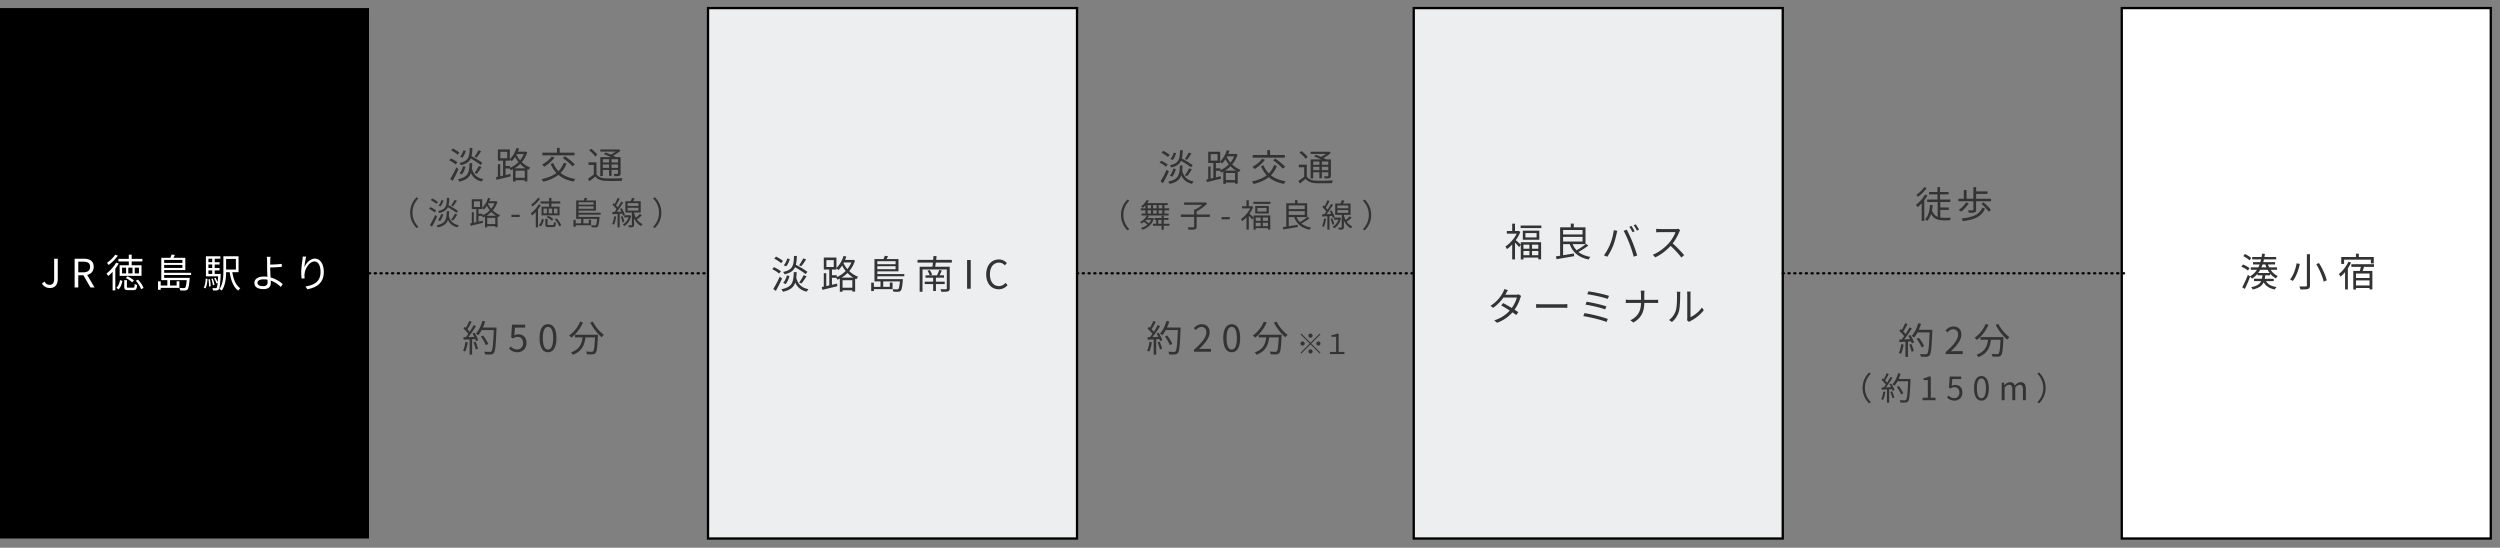 <svg xmlns="http://www.w3.org/2000/svg" width="1084" height="237.5" viewBox="0 0 1084 237.5"><rect x="0" y="0" width="1084" height="237.5" fill="#808080" stroke="none"/><path d="M0 3.499h160V233.5H0V3.499z"/><path fill="#fff" d="M133.27 125.418l-.8-1.225c3.658-.562 6.516-2.025 6.516-6.26 0-2.654-.885-4.56-2.671-4.56-2.093 0-4.032 3.045-4.236 5.257-.085.646-.085 1.225.034 2.058l-1.327.102a20.615 20.615 0 0 1-.17-2.67c0-1.599.306-4.083.51-5.444.068-.527.119-1.038.136-1.446l1.497.051c-.357 1.242-.68 3.504-.782 4.678.663-1.735 2.433-3.827 4.559-3.827 2.246 0 3.862 2.245 3.862 5.783 0 4.679-2.943 6.737-7.128 7.503zm-15.934-5.121c2.161.596 4.015 1.769 5.24 2.875l-.817 1.259a11.768 11.768 0 0 0-4.372-2.773c.017.442.034.817.034 1.123 0 1.378-.85 2.569-3.096 2.569-2.314 0-4.032-.749-4.032-2.671 0-1.514 1.327-2.773 4.236-2.773.476 0 .953.034 1.429.102-.068-1.361-.136-2.909-.136-3.913 0-.969 0-2.364-.017-3.079-.017-.612-.068-1.344-.136-1.667h1.633c-.068.357-.119 1.157-.136 1.667-.017.459 0 1.055 0 1.718 1.344-.034 3.47-.119 4.984-.323l.051 1.293c-1.497.136-3.657.238-5.035.272v.119c0 1.106.085 2.739.17 4.202zm-1.327.987a7.658 7.658 0 0 0-1.65-.17c-1.735 0-2.722.595-2.722 1.514 0 .935.936 1.446 2.552 1.446 1.242 0 1.837-.579 1.837-1.735 0-.273-.017-.63-.017-1.055zm-12.671 4.729c-2.144-1.531-3.199-4.372-3.743-7.978h-1.548c-.034 2.534-.34 5.801-1.905 7.944-.205-.221-.732-.527-1.004-.646 1.582-2.195 1.718-5.359 1.718-7.809v-6.413h6.584v6.924h-2.705c.493 3.113 1.531 5.716 3.453 6.94-.272.256-.663.715-.85 1.038zm-1.055-9.152v-4.576h-4.236v4.576h4.236zm-9.969 6.821c-.068-.731-.357-1.871-.664-2.738l.613-.137c.357.851.646 1.974.714 2.705l-.663.17zm3.385-4.899s0 .34-.017.51c-.221 4.185-.408 5.682-.833 6.193-.255.306-.528.408-.936.442-.34.034-.936.034-1.548 0-.034-.306-.136-.749-.289-1.021.595.034 1.14.051 1.361.051.221 0 .357-.034.493-.17.17-.221.323-.833.442-2.143l-.544.238c-.17-.613-.578-1.531-.987-2.212l.596-.221c.374.596.748 1.395.952 1.974.068-.681.119-1.531.187-2.603h-5.29v-8.71h6.26v1.072h-2.45v1.497h2.11v1.003h-2.11v1.531h2.11v1.021h-2.11v1.548h2.603zm-3.674-6.6h-1.65v1.497h1.65v-1.497zm0 2.5h-1.65v1.531h1.65v-1.531zm0 2.552h-1.65v1.548h1.65v-1.548zm-2.994 7.825l-.715-.408c.613-.867.817-2.382.868-3.879l.782.154c-.085 1.548-.272 3.181-.935 4.133zm-17.85-4.593h11.092s-.017.34-.051.511c-.238 2.909-.494 4.065-.919 4.542-.289.289-.578.391-1.055.425-.408.034-1.259.017-2.143-.034a2.78 2.78 0 0 0-.323-1.089c.833.085 1.616.085 1.905.085.289 0 .442-.017.595-.153.29-.272.477-1.157.681-3.3h-7.23v2.365h2.858v-1.872h1.191v2.875h-8.098v.834H68.51v-3.658h1.174v1.821h2.875v-2.365h-2.62v-9.68h3.93c.221-.476.408-1.02.527-1.412l1.446.187a16.29 16.29 0 0 1-.663 1.225h5.171v5.325h-9.169v1.174h11.687v.969H71.181v1.225zm7.911-7.757h-7.911v1.293h7.911v-1.293zm0 3.453v-1.293h-7.911v1.293h7.911zm-20.228 5.546l.986-.442c1.038 1.072 2.042 2.552 2.382 3.606l-1.072.511c-.323-1.055-1.275-2.569-2.296-3.675zm-1.769-6.685h4.27v4.576h-9.493v-4.576h3.981v-1.651h-4.508v-1.122h4.508v-1.838h1.242v1.838h4.644v1.122h-4.644v1.651zm1.327 3.521h1.837v-2.484h-1.837v2.484zm-3.743-2.484h-1.752v2.484h1.752v-2.484zm.953 0v2.484h1.82v-2.484h-1.82zm-9.255-2.092c1.327-.885 2.824-2.348 3.573-3.539l1.156.426c-1.003 1.446-2.585 3.011-4.014 4.031-.17-.255-.494-.697-.715-.918zm5.104.289a19.687 19.687 0 0 1-1.48 2.229v9.441h-1.174v-8.064c-.63.681-1.276 1.31-1.922 1.821-.119-.255-.511-.851-.715-1.123 1.548-1.14 3.164-2.909 4.168-4.695l1.123.391zm-12.267 10.394l-3.028-5.291H33.94v5.291h-1.582v-12.469h3.913c2.535 0 4.355.901 4.355 3.504 0 1.939-1.123 3.096-2.824 3.504L41 124.652h-1.786zm-.153-8.965c0-1.65-1.072-2.229-3.028-2.229H33.94v4.628h2.093c1.956 0 3.028-.783 3.028-2.399zm-17.43 9.186c-1.582 0-2.705-.68-3.436-1.973l1.123-.8c.561.987 1.258 1.395 2.16 1.395 1.344 0 2.007-.765 2.007-2.653v-8.659h1.566v8.812c0 2.143-.987 3.878-3.42 3.878zm31.449-3.096c-.255 1.344-.732 2.807-1.701 3.692l-.919-.681c.851-.748 1.344-2.092 1.582-3.317l1.038.306zm1.48-1.225l.748-.731c.987.442 2.178 1.191 2.773 1.786l-.782.834c-.562-.596-1.752-1.395-2.739-1.889zm.476 3.726c0 .391.102.459.698.459h2.024c.493 0 .595-.187.629-1.616.273.17.732.34 1.072.425-.136 1.804-.476 2.246-1.565 2.246h-2.279c-1.395 0-1.736-.306-1.736-1.497v-2.841h1.157v2.824zm36.002-3.232c.187.986.306 2.245.289 3.079l-.714.119c.051-.851-.068-2.11-.238-3.113l.663-.085z"/><path stroke="#000" fill="#eceeef" d="M307 3.499h160V233.5H307V3.499zm306 0h160V233.5H613V3.499z"/><path stroke="#000" fill="#fff" d="M920 3.499h160V233.5H920V3.499z"/><path stroke="#0a0205" stroke-dasharray="0.5, 2" stroke-linecap="round" fill="none" d="M772.997 118.498h148.001m-761.002 0h147.001m159.999 0h146.001"/><path fill="#333" d="M737.945 133.338l.817 1.157c-1.463 1.99-3.828 3.725-5.801 4.712a3.41 3.41 0 0 0-.579.391l-.901-.748c.068-.273.119-.613.119-.953v-10.19c0-.646-.085-1.123-.102-1.259h1.565c-.017.136-.068.613-.068 1.259v9.816c1.565-.715 3.657-2.263 4.95-4.185zm-8.9-21.672c-1.14-1.497-2.943-3.504-4.679-5.052-1.82 1.956-4.116 3.827-6.634 4.967l-1.089-1.14c2.739-1.071 5.257-3.096 7.009-5.052 1.157-1.31 2.399-3.334 2.824-4.729h-6.635c-.595 0-1.531.068-1.718.085v-1.548c.238.034 1.208.119 1.718.119h6.567c.561 0 1.003-.068 1.276-.153l.867.663c-.102.136-.323.51-.425.749-.578 1.463-1.65 3.453-2.858 4.984 1.786 1.531 3.862 3.743 4.967 5.07l-1.19 1.037zm-16.084 18.355h4.526c.561 0 1.207-.034 1.48-.068v1.446c-.273-.034-.97-.051-1.497-.051h-4.509c0 3.742-1.275 6.498-4.712 8.505l-1.327-.986c3.199-1.514 4.593-4.015 4.61-7.519h-4.984c-.646 0-1.259.017-1.599.051v-1.463c.34.034.953.085 1.565.085h5.018v-2.297c0-.51-.068-1.344-.153-1.684h1.685c-.051.34-.103 1.191-.103 1.701v2.28zm-4.605-32.372l.901-.375c.459.613 1.106 1.684 1.429 2.314l-.918.408c-.375-.748-.919-1.701-1.412-2.347zm-.494 3.045c-.34-.698-.918-1.719-1.378-2.365l.902-.374a19.636 19.636 0 0 1 1.395 2.33l-.919.409zm2.025 10.105l-1.514.493c-.426-1.735-1.208-4.032-1.923-5.852-.68-1.752-1.718-4.117-2.466-5.376l1.377-.459c.681 1.225 1.77 3.572 2.484 5.376a66.705 66.705 0 0 1 2.042 5.818zm-10.48-4.151c-.629 1.565-1.548 3.317-2.5 4.678l-1.446-.612c1.071-1.412 2.024-3.199 2.619-4.628.732-1.752 1.446-4.338 1.668-6.294l1.514.306c-.102.375-.238.868-.307 1.242-.238 1.055-.833 3.573-1.548 5.308zm-9.806 4.746c-.272.272-.629.8-.782 1.123-4.253-.868-6.839-3.028-8.2-6.669h-2.858v4.832c1.463-.239 3.113-.511 4.695-.783l.085 1.174c-2.722.476-5.597.969-7.604 1.31l-.306-1.225c.527-.068 1.157-.17 1.837-.272v-12.3h4.627v-1.633h1.293v1.633h5.087v7.264h-5.597a8.322 8.322 0 0 0 1.735 2.654c1.378-.748 3.045-1.888 4.083-2.773l1.003.766a34.129 34.129 0 0 1-4.287 2.756c1.327 1.054 3.063 1.769 5.189 2.143zm-3.402-11.67h-8.438v1.939h8.438v-1.939zm0 5.018v-2.024h-8.438v2.024h8.438zm-6.603 27.099v1.667c-.34-.017-1.055-.085-1.82-.085h-9.34c-.935 0-1.837.034-2.364.085v-1.667c.51.034 1.412.085 2.364.085h9.323c.85 0 1.463-.051 1.837-.085zm-20.255-34.039h8.983v1.088h-8.983v-1.088zm8.098 2.228v3.913h-7.145v-3.913h7.145zm-6.022 2.909h4.848v-1.888h-4.848v1.888zm-2.008 3.13v-1.037h8.813v7.417h-1.208v-.749h-6.448v.8h-1.157v-6.346l-.714.987c-.357-.459-1.157-1.327-1.786-1.956v7.281h-1.225v-6.448c-.749.8-1.514 1.48-2.28 2.008-.119-.324-.459-.902-.646-1.14 1.854-1.208 3.794-3.334 4.882-5.58h-4.27v-1.157h2.314v-3.164h1.225v3.164h1.361l.238-.051.697.46c-.476 1.258-1.173 2.483-1.973 3.589.595.459 1.786 1.548 2.177 1.922zm4.883 4.594h2.722v-1.821h-2.722v1.821zm0-2.807h2.722v-1.753h-2.722v1.753zm-3.726 2.807h2.586v-1.821h-2.586v1.821zm0-2.807h2.586v-1.753h-2.586v1.753zm-7.505 19.307a8.228 8.228 0 0 1-.357.629h4.644c.459 0 .834-.051 1.123-.17l1.106.68c-.137.239-.29.647-.392.919-.425 1.497-1.293 3.385-2.483 5.053a34.62 34.62 0 0 1 1.65 1.105l-.936 1.225c-.408-.323-.97-.731-1.616-1.174-1.531 1.753-3.675 3.42-6.669 4.525l-1.224-1.054a14.91 14.91 0 0 0 6.719-4.236 70.52 70.52 0 0 0-3.725-2.246l.867-1.003c.987.51 2.416 1.326 3.743 2.126 1.037-1.446 1.871-3.198 2.194-4.542h-5.784c-1.088 1.514-2.603 3.181-4.508 4.474l-1.14-.885c2.926-1.803 4.696-4.355 5.461-5.903.17-.306.425-.918.545-1.361l1.531.494a24.13 24.13 0 0 0-.749 1.344zm44.096 11.159l-.578 1.31c-2.263-.986-7.315-2.126-10.071-2.569l.527-1.292c2.858.442 7.792 1.616 10.122 2.551zm-9.696-6.226l.51-1.276c2.331.391 6.447 1.259 8.574 2.042l-.544 1.309c-1.974-.782-6.125-1.718-8.54-2.075zm10.207-3.794l-.545 1.31c-2.075-.748-6.532-1.718-8.88-2.024l.494-1.259c2.211.289 6.787 1.225 8.931 1.973zm29.492-.561c0-.51-.051-.885-.119-1.242h1.565c-.017.204-.085.715-.085 1.225 0 1.888-.068 5.529-.528 7.23a9.384 9.384 0 0 1-3.028 4.661l-1.276-.85c1.429-1.021 2.45-2.535 2.96-4.185.494-1.565.511-4.951.511-6.839zm-293.993-13.864c-2.365 0-3.93 1.939-3.93 5.053 0 3.147 1.497 5.12 3.879 5.12 1.19 0 2.092-.527 2.892-1.395l.867.987c-.986 1.14-2.211 1.786-3.827 1.786-3.097 0-5.427-2.399-5.427-6.447 0-4.032 2.364-6.482 5.529-6.482 1.514 0 2.704.749 3.419 1.548l-.851 1.021c-.646-.698-1.48-1.191-2.551-1.191zm-13.84-1.14h1.582v12.47h-1.582v-12.47zm-13.828 2.926h6.311v9.374c0 .748-.187 1.089-.731 1.276-.545.204-1.514.204-2.875.204-.085-.34-.289-.817-.459-1.14 1.071.051 2.109.051 2.398.034.306-.017.391-.102.391-.374v-8.2h-10.53v9.663h-1.242v-10.837h5.529a34.87 34.87 0 0 0 .221-1.803h-6.668v-1.191h6.787c.051-.612.102-1.208.119-1.718l1.361.153a63.856 63.856 0 0 1-.187 1.565h6.788v1.191h-6.941c-.085.63-.187 1.259-.272 1.803zm-25.083 5.359h11.092s-.018.34-.052.51c-.238 2.909-.493 4.066-.918 4.542-.289.29-.579.392-1.055.426-.408.034-1.259.017-2.143-.034a2.765 2.765 0 0 0-.324-1.089c.834.085 1.617.085 1.906.085.289 0 .442-.017.595-.153.289-.272.476-1.157.681-3.3h-7.23v2.364h2.858v-1.871h1.19v2.875h-8.097v.834h-1.174v-3.658h1.174v1.82h2.875v-2.364h-2.62v-9.68h3.93c.221-.476.408-1.021.527-1.412l1.446.187c-.204.425-.442.851-.663 1.225h5.171v5.325h-9.169v1.174h11.687v.969h-11.687v1.225zm7.91-7.757h-7.91v1.293h7.91v-1.293zm0 3.453v-1.293h-7.91v1.293h7.91zm-16.992 4.355c-.17-.085-.357-.153-.545-.238v5.597h-1.207v-.562h-4.253v.613h-1.174v-5.665c-.34.17-.681.323-1.021.476-.119-.255-.374-.595-.612-.85h-1.787v3.045c.732-.17 1.481-.341 2.229-.528l.119 1.14c-2.313.562-4.729 1.14-6.515 1.582l-.239-1.225.868-.187v-5.801h1.072v5.58l1.31-.306v-6.873h-2.382v-5.188h5.495v4.508c1.344-1.276 2.45-3.181 3.079-5.223l1.208.289c-.17.494-.357.987-.545 1.446h3.284l.221-.051.782.358a12.943 12.943 0 0 1-2.483 4.525c1.054 1.02 2.347 1.922 3.878 2.5-.255.239-.612.732-.782 1.038zm-6.005 3.675h4.253v-3.267h-4.253v3.267zm-3.811-11.96h-3.198v2.977h3.198v-2.977zm2.058 4.321a6.978 6.978 0 0 0-.884-.748v.51h-1.957v2.45h2.11v.816a11.931 11.931 0 0 0 3.845-2.653 15.456 15.456 0 0 1-1.565-2.331 12.225 12.225 0 0 1-1.549 1.956zm5.58-3.3h-3.249l-.17.323a13.75 13.75 0 0 0 1.684 2.552c.715-.868 1.31-1.82 1.735-2.875zm-1.684 4.559a13.501 13.501 0 0 1-2.552 2.008h5.07c-.953-.562-1.786-1.276-2.518-2.008zm-22.651 4.168c-.681 2.024-2.144 3.232-5.342 3.981-.119-.323-.459-.834-.698-1.089 4.764-.987 5.24-2.926 5.41-7.434h1.242a31.062 31.062 0 0 1-.17 2.416c.629 2.636 2.262 4.474 5.324 4.95-.289.272-.612.749-.782 1.106-2.535-.545-4.066-1.906-4.984-3.93zm2.687.391l-1.02-.408c.663-.834 1.497-2.228 1.939-3.198l1.293.442c-.664 1.106-1.531 2.365-2.212 3.164zm-5.188-3.266c-.306 1.242-.902 2.637-1.667 3.522l-1.072-.545c.697-.731 1.293-2.024 1.599-3.215l1.14.238zm2.415-3.794c-.697 1.532-2.007 2.467-4.508 3.08-.119-.29-.459-.783-.68-1.021 4.168-.919 4.593-2.671 4.729-6.941h1.242c-.051 1.531-.153 2.79-.425 3.811 1.769.918 3.878 2.194 5.001 3.079l-.782.987c-.987-.851-2.875-2.042-4.577-2.995zm1.736-.867c.612-.783 1.378-2.059 1.803-2.96l1.259.442c-.647 1.021-1.446 2.178-2.076 2.943l-.986-.425zm-6.652.034c.664-.681 1.242-1.888 1.548-2.943l1.089.221c-.289 1.106-.868 2.382-1.565 3.164l-1.072-.442zm-4.1-2.909l.766-.868c1.038.494 2.364 1.293 3.011 1.889l-.8.969c-.629-.595-1.939-1.446-2.977-1.99zm2.076 6.481c-.63-.595-1.94-1.412-2.96-1.922l.782-.851c1.021.46 2.348 1.242 2.994 1.787l-.816.986zm1.31 2.178a69.06 69.06 0 0 1-2.705 5.359l-1.123-.834c.817-1.276 1.973-3.453 2.824-5.359l1.004.834zm65.509-.374h-3.3v-1.038h1.786c-.153-.561-.544-1.412-.935-2.007l1.003-.256c.409.596.834 1.429.987 1.974l-.919.289h3.046a20.04 20.04 0 0 0 .969-2.331l1.14.255a47.072 47.072 0 0 1-.987 2.076h1.923v1.038h-3.505v1.718h3.794v1.055h-3.794v2.994h-1.208v-2.994h-3.657v-1.055h3.657v-1.718zm620.426-4.709a56.068 56.068 0 0 1-.578 1.786h4.202v7.996h-1.225v-.596h-5.869v.647h-1.191v-8.047h2.841c.17-.561.323-1.208.425-1.786h-4.083v-1.14h9.799v1.14h-4.321zm-3.47 8.081h5.869v-2.195h-5.869v2.195zm0-5.189v1.939h5.869v-1.939h-5.869zm6.43-6.005h-11.602v1.837h-1.242v-2.994h6.38v-1.446h1.259v1.446h6.481v2.773H1028v-1.616zm-8.574 1.259c-.391.85-.867 1.701-1.395 2.5v9.153h-1.208v-7.519a16.08 16.08 0 0 1-1.922 1.956 10.526 10.526 0 0 0-.799-1.106c1.65-1.276 3.215-3.283 4.167-5.358l1.157.374zm-15.1.663l1.191-.459c1.497 2.382 2.926 5.461 3.351 7.502l-1.327.561c-.408-2.007-1.769-5.171-3.215-7.604zm-6.822 10.99a6.037 6.037 0 0 0-.527-1.31c1.242.051 2.467.034 2.79.017.357 0 .493-.119.493-.459v-13.525h1.344v13.525c0 .935-.255 1.309-.85 1.531-.613.204-1.668.238-3.25.221zm-4.542-4.338c1.514-1.786 2.45-4.712 2.858-6.992l1.395.255c-.544 2.467-1.531 5.512-3.062 7.4a6.837 6.837 0 0 0-1.191-.663zm-6.123-.46c-.953-.493-1.786-1.19-2.501-2.058v.749h-2.126c-.051.527-.102 1.02-.204 1.48h3.878v1.037h-3.334c.8 1.395 2.331 2.212 4.576 2.535-.289.238-.612.749-.765 1.072-2.348-.443-3.913-1.463-4.832-3.13-.714 1.548-2.058 2.534-4.763 3.147a3.125 3.125 0 0 0-.663-1.004c2.483-.51 3.708-1.31 4.304-2.62h-3.08v-1.037h3.437c.102-.443.17-.936.221-1.48h-2.127v-.698a10.062 10.062 0 0 1-2.364 2.11 5.455 5.455 0 0 0-.834-.834 66.85 66.85 0 0 1-2.296 5.325l-1.14-.732c.714-1.293 1.735-3.487 2.45-5.393l.952.664a8.983 8.983 0 0 0 2.977-2.841h-2.654v-1.072h3.267c.204-.391.374-.816.544-1.259h-2.841v-1.003h3.181c.119-.392.221-.783.307-1.191h-3.845v-1.038h4.066c.085-.476.153-.97.221-1.48l1.225.136a31.4 31.4 0 0 1-.221 1.344h5.103v1.038h-5.308c-.085.408-.187.799-.289 1.191h5.121v1.003h-3.079c.136.443.323.851.527 1.259h3.402v1.072h-2.773c.8 1.191 1.855 2.143 3.097 2.705-.273.238-.63.68-.817 1.003zm-4.593-6.039h-1.208c-.153.443-.306.851-.493 1.259h2.16c-.17-.408-.323-.816-.459-1.259zm.986 2.331h-3.215a9.616 9.616 0 0 1-.901 1.378h5.001a9.617 9.617 0 0 1-.885-1.378zm-10.564-5.954l.732-.902c.952.443 2.143 1.157 2.722 1.752l-.749.987c-.561-.578-1.735-1.361-2.705-1.837zm2.025 6.277c-.596-.544-1.821-1.259-2.841-1.718l.714-.919c1.004.409 2.229 1.072 2.841 1.599l-.714 1.038zM283.98 98.865l-.84-.434c1.609-1.665 2.603-3.737 2.603-6.228 0-2.492-.994-4.563-2.603-6.229l.84-.434c1.679 1.708 2.785 3.933 2.785 6.663 0 2.729-1.106 4.954-2.785 6.662zm-5.994-.854c-1.497-.77-2.463-2.071-3.051-3.387v2.855c0 .518-.098.784-.462.938-.35.14-.896.154-1.777.154a3.156 3.156 0 0 0-.28-.896c.616.014 1.189.014 1.343 0 .182 0 .224-.042.224-.196v-5.318h-2.813v-4.913h2.295a11.36 11.36 0 0 0 .56-1.456l1.148.224c-.196.42-.434.854-.644 1.232h3.29v4.913h-2.884v.182c.168.685.434 1.413.798 2.085a16.637 16.637 0 0 0 1.736-1.666l.839.616a22.144 22.144 0 0 1-2.155 1.75c.588.84 1.386 1.582 2.463 2.043-.182.196-.49.574-.63.84zm-1.161-9.924h-4.703v1.204h4.703v-1.204zm0 3.22v-1.218h-4.703v1.218h4.703zm-7.265-1.036c.588.896 1.148 2.1 1.358 2.869l-.826.378a4.747 4.747 0 0 0-.294-.896l-1.106.07v5.893h-.923v-5.837l-2.198.14-.098-.937.966-.042c.28-.35.574-.742.868-1.162-.406-.63-1.106-1.428-1.736-2.03l.56-.658c.14.126.28.252.42.392.462-.797.952-1.861 1.246-2.631l.909.336c-.475.966-1.077 2.099-1.609 2.883.294.308.546.616.756.896a29.043 29.043 0 0 0 1.497-2.533l.868.406c-.798 1.273-1.847 2.855-2.799 4.045l2.015-.098a13.334 13.334 0 0 0-.63-1.176l.756-.308zm-6.911-11.837c-2.097-.08-3.537-.64-4.514-1.905a42.46 42.46 0 0 1-2.577 2.065l-.576-1.153c.768-.48 1.681-1.152 2.497-1.808v-4.114h-2.305v-1.121h3.458v5.139c.768 1.2 2.144 1.728 4.017 1.792 1.745.08 5.395.032 7.299-.096a5.894 5.894 0 0 0-.368 1.169c-1.777.08-5.17.112-6.931.032zm3.73-2.049a3.718 3.718 0 0 0-.336-.976c.752.032 1.44.016 1.632.016.208 0 .272-.065.272-.273v-1.456h-2.785v2.593h-1.072v-2.593h-2.689v2.657h-1.121v-8.228h4.562c-.944-.464-2.081-.976-3.041-1.328l.752-.672c.688.24 1.473.56 2.225.88a12.19 12.19 0 0 0 2.193-1.265h-6.675v-.944h7.812l.224-.064.736.56c-.848.801-2.049 1.601-3.233 2.193.464.224.88.448 1.232.64h2.017v7.043c0 .577-.128.865-.544 1.041-.416.16-1.089.176-2.161.176zm-2.289-7.347h-2.689v1.408h2.689v-1.408zm0 2.289h-2.689v1.456h2.689v-1.456zm3.857-2.289h-2.785v1.408h2.785v-1.408zm0 2.289h-2.785v1.456h2.785v-1.456zm-12.501-6.099l.833-.736c1.008.72 2.192 1.793 2.705 2.577l-.881.816c-.496-.784-1.648-1.904-2.657-2.657zm2.949 21.698v4.381h-7.544v.966h9.616v.797h-9.616v1.008h9.126s-.014.28-.042.42c-.196 2.394-.406 3.345-.756 3.737-.238.238-.476.322-.868.35-.336.028-1.035.014-1.763-.028a2.286 2.286 0 0 0-.266-.896c.686.07 1.329.07 1.567.07s.364-.014.49-.126c.238-.224.392-.951.56-2.715h-5.949v1.946h2.352v-1.54h.98v2.365h-6.663v.686h-.966v-3.009h.966v1.498h2.366V94.89h-2.156v-7.964h3.233c.182-.392.336-.84.434-1.162l1.19.154c-.168.35-.364.7-.546 1.008h4.255zm-7.544 3.611h6.508v-1.064h-6.508v1.064zm0-2.841v1.063h6.508v-1.063h-6.508zm-8.723-11.871c-1.761 1.392-3.97 2.321-6.563 2.977-.112-.288-.496-.848-.753-1.121 2.594-.544 4.77-1.392 6.435-2.689-1.04-1.104-1.873-2.417-2.497-3.969l1.137-.352a10.257 10.257 0 0 0 2.273 3.521c.976-.976 1.744-2.161 2.273-3.602l1.232.353c-.624 1.632-1.505 2.961-2.609 4.049 1.649 1.313 3.81 2.193 6.451 2.625-.272.257-.625.801-.785 1.121-2.705-.512-4.898-1.489-6.594-2.913zm1.888-7.315l.945-.721c1.504 1.009 3.377 2.481 4.29 3.538l-1.041.816c-.848-1.04-2.673-2.577-4.194-3.633zm-3.569-.192c-1.105 1.52-2.897 3.025-4.434 3.985-.224-.256-.672-.736-.976-.944 1.568-.833 3.233-2.161 4.209-3.506l1.201.465zm-5.282-2.113h6.338v-2.097h1.185v2.097h6.419v1.152h-13.942v-1.152zm2.925 19.601h1.022v1.512h3.821v.923h-3.821v1.358h3.513v3.765h-7.81v-3.765h3.275v-1.358h-3.709v-.923h3.709v-1.512zm2.114 6.69h1.511v-2.043h-1.511v2.043zm-3.08-2.043h-1.441v2.043h1.441v-2.043zm.784 0v2.043h1.498v-2.043h-1.498zm-7.614-1.722c1.092-.728 2.323-1.931 2.939-2.911l.952.35c-.826 1.19-2.127 2.477-3.303 3.317-.14-.21-.406-.574-.588-.756zm4.199.238c-.35.616-.756 1.232-1.218 1.834v7.768h-.965v-6.634a14.307 14.307 0 0 1-1.582 1.497c-.098-.21-.42-.7-.588-.924 1.274-.937 2.603-2.393 3.429-3.863l.924.322zm-5.311-15.337c-.16-.08-.336-.144-.513-.224v5.266h-1.136v-.528h-4.002v.576h-1.104v-5.33c-.32.16-.64.304-.961.448-.112-.24-.352-.56-.576-.8h-1.681v2.865c.689-.16 1.393-.32 2.097-.496l.112 1.072c-2.177.528-4.45 1.072-6.13 1.489l-.224-1.153.816-.176v-5.458h1.008v5.25l1.233-.288v-6.467h-2.241v-4.882h5.17v4.242c1.265-1.201 2.305-2.993 2.897-4.914l1.137.272c-.16.464-.336.928-.512 1.36h3.089l.208-.048.736.337a12.158 12.158 0 0 1-2.337 4.257c.993.961 2.209 1.809 3.65 2.353-.24.224-.576.689-.736.977zm-5.651 3.457h4.002v-3.073h-4.002v3.073zm-3.585-11.253h-3.01v2.802h3.01v-2.802zm1.937 4.066a6.655 6.655 0 0 0-.833-.704v.48h-1.841v2.305h1.985v.768a11.21 11.21 0 0 0 3.618-2.497 14.562 14.562 0 0 1-1.473-2.193 11.496 11.496 0 0 1-1.456 1.841zm5.25-3.105h-3.058l-.16.304c.401.784.929 1.617 1.585 2.401a10.338 10.338 0 0 0 1.633-2.705zm-1.585 4.29a12.72 12.72 0 0 1-2.401 1.888h4.77c-.896-.528-1.681-1.2-2.369-1.888zm-11.899 20.122c.868.84 1.931 1.581 3.191 2.057-.21.196-.504.602-.644.854-.14-.07-.294-.126-.448-.196v4.605h-.993v-.462h-3.5v.504h-.965V93.91c-.28.14-.56.266-.84.392-.098-.21-.308-.49-.504-.7h-1.47v2.506c.602-.14 1.218-.28 1.834-.434l.098.938c-1.904.462-3.891.937-5.361 1.301l-.196-1.007.714-.154v-4.773h.882v4.591l1.077-.252v-5.655h-1.959v-4.269h4.521v3.709c1.106-1.05 2.015-2.617 2.533-4.297l.994.238c-.14.406-.294.812-.448 1.19h2.702l.182-.042.643.294a10.649 10.649 0 0 1-2.043 3.723zm-2.394 5.934h3.5v-2.687h-3.5v2.687zm3.836-3.597c-.784-.462-1.47-1.05-2.072-1.651a11.16 11.16 0 0 1-2.1 1.651h4.172zm-6.971-6.242h-2.631v2.449h2.631v-2.449zm1.694 3.555a5.747 5.747 0 0 0-.728-.616v.42h-1.61v2.015h1.736v.672a9.806 9.806 0 0 0 3.163-2.183 12.771 12.771 0 0 1-1.288-1.918 10.086 10.086 0 0 1-1.273 1.61zm1.917-2.716l-.14.266c.35.686.812 1.414 1.386 2.1a9.038 9.038 0 0 0 1.428-2.366h-2.674zm-7.547-13.135c-.64 1.905-2.016 3.042-5.026 3.746-.112-.304-.432-.784-.656-1.024 4.482-.929 4.93-2.754 5.09-6.995h1.169c-.032.832-.08 1.6-.16 2.272.592 2.482 2.129 4.21 5.01 4.658-.272.257-.576.705-.737 1.041-2.385-.512-3.825-1.793-4.69-3.698zm2.53.369l-.961-.385c.624-.784 1.409-2.097 1.825-3.009l1.216.416c-.624 1.041-1.44 2.225-2.08 2.978zm-4.883-3.074c-.288 1.169-.848 2.481-1.568 3.314l-1.009-.513c.657-.688 1.217-1.904 1.505-3.025l1.072.224zm2.273-3.569c-.656 1.44-1.888 2.321-4.241 2.897-.112-.272-.433-.736-.641-.96 3.922-.865 4.322-2.514 4.45-6.531h1.169c-.048 1.44-.144 2.625-.4 3.585 1.664.865 3.649 2.065 4.706 2.897l-.737.929c-.928-.8-2.705-1.921-4.306-2.817zm1.633-.817c.576-.736 1.297-1.936 1.697-2.785l1.184.416c-.608.961-1.36 2.049-1.952 2.77l-.929-.401zm-6.259.032c.625-.64 1.169-1.776 1.457-2.769l1.025.208c-.273 1.041-.817 2.241-1.473 2.978l-1.009-.417zm-3.857-2.737l.72-.816c.977.464 2.225 1.216 2.833 1.777l-.752.912c-.592-.56-1.825-1.361-2.801-1.873zm1.953 6.099c-.593-.56-1.825-1.329-2.786-1.809l.737-.8c.96.432 2.209 1.168 2.817 1.68l-.768.929zm-2.369 6.306c.768-1.2 1.856-3.249 2.657-5.042l.944.785a64.631 64.631 0 0 1-2.545 5.042l-1.056-.785zm.395 11.506c.504-.644 1.134-1.693 1.484-2.435l1.036.364c-.532.839-1.19 1.791-1.708 2.421l-.812-.35zm-1.134-.168c1.456.756 3.192 1.806 4.115 2.534l-.643.812c-.812-.7-2.366-1.68-3.766-2.464-.573 1.26-1.651 2.03-3.709 2.534-.098-.238-.378-.644-.56-.84 3.43-.756 3.78-2.198 3.891-5.711h1.022c-.042 1.26-.126 2.295-.35 3.135zm-4.339.196c.546-.56 1.022-1.553 1.274-2.421l.896.182c-.238.91-.714 1.959-1.288 2.603l-.882-.364zm-3.373-2.393l.63-.714c.854.406 1.945 1.064 2.477 1.554l-.658.797c-.517-.49-1.595-1.189-2.449-1.637zm1.708 5.333c-.518-.49-1.596-1.162-2.436-1.582l.644-.7c.84.378 1.932 1.022 2.463 1.47l-.671.812zm-7.842 6.774c-1.68-1.708-2.786-3.933-2.786-6.662 0-2.73 1.106-4.955 2.786-6.663l.839.434c-1.609 1.666-2.603 3.737-2.603 6.229 0 2.491.994 4.563 2.603 6.228l-.839.434zm8.919-4.983a55.807 55.807 0 0 1-2.225 4.409l-.924-.686c.672-1.049 1.624-2.841 2.324-4.409l.825.686zm1.708-1.12l.938.196c-.252 1.022-.742 2.17-1.372 2.898l-.882-.448c.574-.602 1.064-1.666 1.316-2.646zm4.367 2.548c.546-.686 1.232-1.834 1.596-2.632l1.064.364c-.546.91-1.26 1.946-1.82 2.604l-.84-.336zm-1.89-3.723h1.022c-.028.728-.07 1.399-.14 1.987.518 2.17 1.862 3.681 4.381 4.073a3.463 3.463 0 0 0-.644.91c-2.085-.448-3.345-1.567-4.101-3.233-.559 1.666-1.763 2.659-4.395 3.275-.098-.266-.378-.686-.574-.896 3.92-.811 4.312-2.407 4.451-6.116zm31.618 2.505h-3.584v-.98h3.584v.98zm10.467 1.064c-.21 1.106-.602 2.309-1.4 3.037l-.756-.56c.7-.615 1.106-1.721 1.302-2.729l.854.252zm1.218-1.008l.615-.602c.812.364 1.792.98 2.282 1.47l-.644.686c-.462-.49-1.442-1.148-2.253-1.554zm.391 3.065c0 .322.084.378.574.378h1.666c.406 0 .49-.154.518-1.329.224.14.602.28.882.35-.112 1.483-.392 1.847-1.288 1.847h-1.876c-1.147 0-1.427-.252-1.427-1.232V94.89h.951v2.323zm3.962-2.477c.853.882 1.679 2.1 1.959 2.967l-.882.42c-.266-.868-1.049-2.113-1.889-3.023l.812-.364zm25.801-.84c-.196 1.316-.518 2.66-.966 3.555-.154-.126-.574-.308-.77-.377.434-.854.7-2.114.854-3.332l.882.154zm3.499 2.296l-.812.252c-.07-.672-.35-1.708-.7-2.506l.77-.224c.35.784.644 1.806.742 2.478zm-.028-1.946v-.896h2.282l.154-.014.573.224c-.489 2.212-1.595 3.667-2.967 4.465a3.22 3.22 0 0 0-.658-.714c1.12-.587 2.03-1.637 2.506-3.065h-1.89zm-9.758 52.001c-1.761-1.425-3.777-4.002-4.962-6.371l1.121-.448c1.04 2.145 3.089 4.546 4.818 5.762-.304.257-.753.721-.977 1.057zm-14.15-.784c2.017-1.345 3.794-3.554 4.786-6.003l1.249.352c-1.153 2.689-3.009 5.074-5.026 6.579-.208-.256-.721-.704-1.009-.928zm-9.121 7.267c-2.241 0-3.666-2.033-3.666-6.115 0-4.082 1.425-6.05 3.666-6.05 2.225 0 3.649 1.984 3.649 6.05 0 4.082-1.424 6.115-3.649 6.115zm0-10.981c-1.345 0-2.241 1.441-2.241 4.866 0 3.458.896 4.946 2.241 4.946 1.328 0 2.225-1.488 2.225-4.946 0-3.425-.897-4.866-2.225-4.866zm-12.883 3.217c1.953 0 3.537 1.153 3.537 3.73s-1.856 4.034-3.841 4.034c-1.825 0-2.946-.769-3.73-1.553l.72-.96c.673.672 1.521 1.296 2.882 1.296 1.376 0 2.497-1.056 2.497-2.769 0-1.681-.961-2.673-2.433-2.673-.785 0-1.281.24-1.953.688l-.784-.48.368-5.49h5.714v1.248h-4.434l-.288 3.394a3.362 3.362 0 0 1 1.745-.465zm-13.053 4.146l-1.041.544c-.368-.976-1.264-2.561-2.161-3.729l.961-.464c.896 1.12 1.857 2.641 2.241 3.649zm1.088 4.578c-.528.048-1.504.032-2.465-.032-.032-.336-.16-.848-.384-1.168 1.072.096 2.049.096 2.449.096.304 0 .512-.032.688-.24.529-.545.801-2.978 1.041-9.22h-5.25a12.769 12.769 0 0 1-1.489 2.241 8.27 8.27 0 0 0-1.041-.705c1.233-1.328 2.257-3.425 2.85-5.538l1.2.272a20.337 20.337 0 0 1-.976 2.609h5.874v.608c-.288 7.171-.512 9.652-1.168 10.437-.368.464-.721.576-1.329.64zm-7.123-7.635a14.98 14.98 0 0 0-.784-1.425l.88-.384c.673 1.025 1.361 2.385 1.585 3.249l-.944.449a5.637 5.637 0 0 0-.305-.913l-1.376.08v6.659h-1.089v-6.595l-2.609.128-.096-1.072c.32 0 .688-.016 1.057-.032.352-.416.72-.912 1.072-1.425-.48-.72-1.344-1.632-2.097-2.305l.608-.768c.161.128.321.272.481.416a21.85 21.85 0 0 0 1.424-2.977l1.057.4c-.544 1.073-1.217 2.353-1.825 3.217.384.385.72.769.976 1.105a35.45 35.45 0 0 0 1.713-2.913l1.025.448c-.929 1.505-2.209 3.393-3.314 4.77.8-.032 1.681-.08 2.561-.112zm-2.833 2.337c-.224 1.504-.608 3.041-1.136 4.066-.193-.144-.673-.369-.929-.449.528-.976.865-2.401 1.041-3.809l1.024.192zm4.418 2.817l-.945.32c-.144-.832-.592-2.113-1.024-3.105l.896-.288c.465.976.929 2.241 1.073 3.073zm42.1-4.914v-1.153h9.941s-.016.417-.032.577c-.225 4.914-.465 6.755-1.009 7.363-.336.4-.672.496-1.232.56-.529.048-1.521.016-2.513-.032a2.895 2.895 0 0 0-.401-1.184c1.041.096 2.033.112 2.401.112.337 0 .529-.032.673-.208.416-.401.64-2.001.832-6.035h-4.13c-.416 3.153-1.44 6.051-5.506 7.523-.16-.304-.496-.784-.768-1.04 3.761-1.249 4.642-3.794 5.01-6.483h-3.266zm613.978-60.129v1.104h-6.482v3.682c0 .624-.144.944-.641 1.12-.48.176-1.264.176-2.497.176-.048-.336-.224-.752-.368-1.088.929.032 1.761.032 2.017.032.24-.016.304-.064.304-.272v-3.65h-6.483v-1.104h2.353v-3.778h1.185v3.778h2.945V81.14h1.201v1.857h4.93v1.088h-4.93v2.081h6.466zm-20.257 8.275c.385 0 2.305 0 2.85-.016-.176.288-.32.801-.384 1.105h-2.546c-2.529 0-4.433-.512-5.65-2.753-.4 1.2-.944 2.209-1.729 3.009-.176-.192-.656-.56-.912-.736 1.409-1.345 1.969-3.506 2.161-6.195l1.168.096c-.064.8-.176 1.553-.304 2.273.544 1.537 1.393 2.369 2.465 2.785v-6.435h-4.562v-1.072h4.45v-2.225h-3.617v-1.04h3.617v-2.129h1.137v2.129h3.713v1.04h-3.713v2.225h4.466v1.072h-4.354v2.385h3.681v1.057h-3.681v3.297c.544.096 1.136.128 1.744.128zm-8.691 1.329h-1.121v-7.619c-.592.624-1.2 1.216-1.808 1.696-.113-.24-.465-.8-.673-1.056 1.457-1.072 2.994-2.737 3.938-4.418l1.056.368c-.384.705-.88 1.409-1.392 2.097v8.932zm-3.41-11.301c1.233-.832 2.657-2.209 3.362-3.329l1.088.4c-.944 1.344-2.449 2.833-3.793 3.794-.16-.241-.449-.657-.657-.865zm22.69 3.698c-.848 1.36-2.145 2.737-3.297 3.617a9.426 9.426 0 0 0-1.056-.752c1.2-.8 2.401-2.017 3.153-3.249l1.2.384zm5.875 1.873l1.184.368c-1.328 3.393-4.466 4.85-9.636 5.458a3.316 3.316 0 0 0-.576-1.136c4.898-.449 7.795-1.697 9.028-4.69zm.544-2.273c1.201.96 2.577 2.337 3.201 3.329l-1.024.672c-.576-.944-1.937-2.401-3.121-3.393l.944-.608zm24.132 87.098l-.839-.434c1.609-1.665 2.603-3.737 2.603-6.228 0-2.492-.994-4.563-2.603-6.229l.839-.434c1.68 1.708 2.786 3.933 2.786 6.663 0 2.729-1.106 4.955-2.786 6.662zm-7.049-5.99c0-1.428-.448-2.03-1.414-2.03-.588 0-1.204.378-1.917 1.162v5.515h-1.274v-4.647c0-1.428-.448-2.03-1.414-2.03-.574 0-1.218.378-1.917 1.162v5.515h-1.274v-7.601h1.05l.112 1.106h.042c.657-.728 1.455-1.302 2.365-1.302 1.162 0 1.792.56 2.1 1.456.783-.854 1.581-1.456 2.505-1.456 1.568 0 2.31 1.036 2.31 2.982v4.815h-1.274v-4.647zm-11.793-27.999l1.121-.448c1.04 2.145 3.089 4.546 4.818 5.762-.304.257-.752.721-.976 1.057-1.761-1.425-3.778-4.002-4.963-6.371zm-9.187 5.587c2.016-1.345 3.793-3.554 4.786-6.003l1.248.352c-1.152 2.689-3.009 5.074-5.026 6.579-.208-.256-.72-.704-1.008-.928zm2.984 16.603c1.946 0 3.192 1.735 3.192 5.291 0 3.569-1.246 5.347-3.192 5.347-1.959 0-3.205-1.778-3.205-5.347 0-3.57 1.246-5.291 3.205-5.291zm0 9.616c1.162 0 1.946-1.302 1.946-4.325 0-2.996-.784-4.255-1.946-4.255-1.175 0-1.959 1.259-1.959 4.255 0 3.023.784 4.325 1.959 4.325zm-15.503-20.025c3.682-3.217 5.379-5.554 5.379-7.571 0-1.345-.705-2.321-2.161-2.321-.961 0-1.793.592-2.433 1.361l-.849-.833c.961-1.04 1.969-1.728 3.458-1.728 2.097 0 3.409 1.376 3.409 3.473 0 2.337-1.841 4.722-4.594 7.331.609-.048 1.329-.112 1.921-.112h3.249v1.265h-7.379v-.865zm-10.026 19.801h2.281v-7.657h-1.819v-.811c.909-.168 1.567-.406 2.127-.728h.98v9.196h2.058v1.064h-5.627v-1.064zm.639-22.346l-1.041.544c-.368-.976-1.264-2.561-2.16-3.729l.96-.464c.896 1.12 1.857 2.641 2.241 3.649zm1.088 4.578c-.528.048-1.504.032-2.465-.032-.032-.336-.16-.848-.384-1.168 1.073.096 2.049.096 2.449.096.304 0 .512-.032.688-.24.529-.545.801-2.978 1.041-9.22h-5.25a12.713 12.713 0 0 1-1.489 2.241 8.33 8.33 0 0 0-1.04-.705c1.232-1.328 2.257-3.425 2.849-5.538l1.2.272a20.337 20.337 0 0 1-.976 2.609h5.874v.608c-.288 7.171-.512 9.652-1.168 10.437-.368.464-.72.576-1.329.64zm-7.123-7.635a14.98 14.98 0 0 0-.784-1.425l.88-.384c.673 1.025 1.361 2.385 1.585 3.249l-.944.449a5.529 5.529 0 0 0-.304-.913l-1.377.08v6.659h-1.089v-6.595l-2.609.128-.096-1.072c.32 0 .689-.016 1.057-.032.352-.416.72-.912 1.072-1.425-.48-.72-1.344-1.632-2.097-2.305l.609-.768c.16.128.32.272.48.416a21.85 21.85 0 0 0 1.424-2.977l1.057.4c-.544 1.073-1.217 2.353-1.825 3.217.384.385.72.769.977 1.105a35.706 35.706 0 0 0 1.712-2.913l1.025.448c-.929 1.505-2.209 3.393-3.314 4.77.801-.032 1.681-.08 2.561-.112zm-2.833 2.337c-.224 1.504-.608 3.041-1.136 4.066-.192-.144-.673-.369-.929-.449.528-.976.865-2.401 1.041-3.809l1.024.192zm-.156 21.148l-.91.476c-.322-.854-1.106-2.239-1.89-3.261l.84-.406c.784.98 1.624 2.309 1.96 3.191zm-2.002-6.214h5.137v.531c-.252 6.271-.448 8.441-1.022 9.126-.322.406-.63.504-1.162.56-.461.042-1.315.028-2.155-.028-.028-.294-.14-.741-.336-1.021.938.084 1.792.084 2.142.084.265 0 .447-.028.601-.21.462-.476.7-2.604.91-8.063h-4.591c-.392.742-.84 1.414-1.301 1.96a7.382 7.382 0 0 0-.91-.616c1.077-1.162 1.973-2.995 2.491-4.843l1.05.238a17.783 17.783 0 0 1-.854 2.282zm-3.275 3.541a13.09 13.09 0 0 0-.686-1.246l.77-.336c.588.896 1.19 2.086 1.386 2.842l-.826.391a4.853 4.853 0 0 0-.266-.797l-1.204.07v5.822h-.952v-5.766l-2.281.112-.084-.938c.28 0 .602-.014.924-.028.307-.364.629-.798.937-1.246-.42-.63-1.175-1.428-1.833-2.015l.532-.672c.14.112.28.238.42.364.461-.784.951-1.834 1.245-2.604l.924.35c-.476.938-1.064 2.058-1.596 2.813.336.336.63.672.854.966a31.23 31.23 0 0 0 1.498-2.547l.896.392c-.812 1.315-1.932 2.967-2.898 4.171.7-.028 1.47-.07 2.24-.098zm-2.478 2.043c-.196 1.316-.532 2.66-.993 3.556-.168-.126-.588-.322-.812-.392.462-.854.756-2.1.91-3.332l.895.168zm-7.083 4.955c-1.68-1.707-2.785-3.933-2.785-6.662 0-2.73 1.105-4.955 2.785-6.663l.84.434c-1.61 1.666-2.604 3.737-2.604 6.229 0 2.491.994 4.563 2.604 6.228l-.84.434zm10.947-2.491l-.826.28c-.126-.728-.518-1.848-.896-2.716l.784-.252c.406.854.812 1.96.938 2.688zm7.393-23.238c.464.976.928 2.241 1.072 3.073l-.944.32c-.144-.832-.593-2.113-1.025-3.105l.897-.288zm18.674 23.504c1.203 0 2.183-.924 2.183-2.422 0-1.469-.84-2.337-2.127-2.337-.686 0-1.12.21-1.708.602l-.686-.42.322-4.801h4.997v1.092h-3.877l-.252 2.967c.448-.252.91-.406 1.525-.406 1.708 0 3.094 1.008 3.094 3.261 0 2.254-1.624 3.528-3.359 3.528-1.596 0-2.576-.672-3.262-1.358l.63-.84c.588.588 1.33 1.134 2.52 1.134zm10.37-17.822c-.16-.304-.496-.784-.768-1.04 3.761-1.249 4.642-3.794 5.01-6.483h-3.265v-1.153h9.94s-.016.417-.032.577c-.224 4.914-.464 6.755-1.009 7.363-.336.4-.672.496-1.232.56-.528.048-1.521.016-2.513-.032a2.892 2.892 0 0 0-.4-1.184 28.49 28.49 0 0 0 2.401.112c.336 0 .528-.032.672-.208.416-.401.64-2.001.832-6.035h-4.129c-.417 3.153-1.441 6.051-5.507 7.523zM591.757 99.865l-.84-.434c1.61-1.665 2.603-3.737 2.603-6.228 0-2.492-.993-4.563-2.603-6.229l.84-.434c1.679 1.708 2.785 3.933 2.785 6.663 0 2.729-1.106 4.954-2.785 6.662zm-5.993-.854c-1.498-.77-2.464-2.071-3.052-3.387v2.855c0 .518-.098.784-.462.938-.349.14-.895.154-1.777.154a3.156 3.156 0 0 0-.28-.896c.616.014 1.19.014 1.344 0 .182 0 .224-.042.224-.196v-5.318h-2.814v-4.913h2.296a11.36 11.36 0 0 0 .56-1.456l1.147.224c-.196.42-.434.854-.644 1.232h3.29v4.913h-2.884v.182c.168.685.434 1.413.798 2.085a16.637 16.637 0 0 0 1.736-1.666l.84.616a22.275 22.275 0 0 1-2.156 1.75c.588.84 1.386 1.582 2.464 2.043-.182.196-.49.574-.63.84zm-1.162-9.924h-4.703v1.204h4.703v-1.204zm0 3.22v-1.218h-4.703v1.218h4.703zm-7.264-1.036c.587.896 1.147 2.1 1.357 2.869l-.826.378a4.747 4.747 0 0 0-.294-.896l-1.105.07v5.893h-.924v-5.837l-2.198.14-.098-.937.966-.042c.28-.35.574-.742.868-1.162-.406-.63-1.106-1.428-1.736-2.03l.56-.658c.14.126.28.252.42.392.462-.797.952-1.861 1.246-2.631l.91.336c-.476.966-1.078 2.099-1.61 2.883.294.308.546.616.756.896a29.07 29.07 0 0 0 1.498-2.533l.867.406c-.797 1.273-1.847 2.855-2.799 4.045l2.016-.098a13.334 13.334 0 0 0-.63-1.176l.756-.308zm-6.689-11.837c-2.097-.08-3.537-.64-4.514-1.905a42.46 42.46 0 0 1-2.577 2.065l-.576-1.153c.768-.48 1.681-1.152 2.497-1.808v-4.114h-2.305v-1.121h3.458v5.139c.768 1.2 2.144 1.728 4.017 1.792 1.745.08 5.395.032 7.299-.096a5.894 5.894 0 0 0-.368 1.169c-1.777.08-5.17.112-6.931.032zm3.73-2.049a3.718 3.718 0 0 0-.336-.976c.752.032 1.44.016 1.632.016.208 0 .272-.065.272-.273v-1.456h-2.785v2.593h-1.072v-2.593h-2.689v2.657h-1.121v-8.228h4.562c-.944-.464-2.081-.976-3.041-1.328l.752-.672c.688.24 1.473.56 2.225.88a12.19 12.19 0 0 0 2.193-1.265h-6.675v-.944h7.812l.224-.064.736.56c-.848.801-2.049 1.601-3.233 2.193.464.224.88.448 1.232.64h2.017v7.043c0 .577-.128.865-.544 1.041-.416.16-1.089.176-2.161.176zm-2.289-7.347h-2.689v1.408h2.689v-1.408zm0 2.289h-2.689v1.456h2.689v-1.456zm3.857-2.289h-2.785v1.408h2.785v-1.408zm0 2.289h-2.785v1.456h2.785v-1.456zm-12.501-6.099l.833-.736c1.008.72 2.192 1.793 2.705 2.577l-.881.816c-.496-.784-1.648-1.904-2.657-2.657zm3.337 27.884h-4.605c.35.84.826 1.568 1.427 2.184 1.134-.616 2.506-1.554 3.36-2.282l.826.63a28.034 28.034 0 0 1-3.528 2.268c1.092.868 2.52 1.455 4.269 1.763a4.064 4.064 0 0 0-.643.924c-3.5-.714-5.627-2.491-6.747-5.487h-2.351v3.976c1.203-.196 2.561-.42 3.863-.644l.07.965c-2.24.392-4.605.798-6.257 1.078l-.252-1.008c.434-.056.952-.14 1.512-.224V88.136h3.807v-1.344h1.064v1.344h4.185v5.976zm-1.05-5.039h-6.942v1.596h6.942v-1.596zm0 2.464h-6.942v1.666h6.942v-1.666zm-15.605-14.712c-1.761 1.392-3.97 2.321-6.563 2.977-.112-.288-.496-.848-.753-1.121 2.594-.544 4.77-1.392 6.435-2.689-1.04-1.104-1.873-2.417-2.497-3.969l1.137-.352a10.257 10.257 0 0 0 2.273 3.521c.976-.976 1.744-2.161 2.273-3.602l1.232.353c-.624 1.632-1.505 2.961-2.609 4.049 1.649 1.313 3.81 2.193 6.451 2.625-.272.257-.625.801-.785 1.121-2.705-.512-4.898-1.489-6.594-2.913zm1.888-7.315l.945-.721c1.504 1.009 3.377 2.481 4.29 3.538l-1.041.816c-.848-1.04-2.673-2.577-4.194-3.633zm-3.569-.192c-1.105 1.52-2.897 3.025-4.434 3.985-.224-.256-.672-.736-.976-.944 1.568-.833 3.233-2.161 4.209-3.506l1.201.465zm-5.282-2.113h6.338v-2.097h1.185v2.097h6.419v1.152h-13.942v-1.152zm-1.418 25.508c.49.378 1.47 1.273 1.791 1.581v-.853h7.251v6.102h-.994v-.616h-5.305v.658h-.952v-5.221l-.587.812c-.294-.378-.952-1.092-1.47-1.61v5.991h-1.008v-5.305c-.616.658-1.246 1.218-1.875 1.652a4.67 4.67 0 0 0-.532-.938c1.525-.994 3.121-2.743 4.017-4.591h-3.513v-.952h1.903V86.82h1.008v2.603h1.12l.196-.042.573.378c-.391 1.036-.965 2.044-1.623 2.954zm5.809 5.361h2.239v-1.498h-2.239v1.498zm0-2.31h2.239v-1.442h-2.239v1.442zm-3.066 2.31h2.128v-1.498h-2.128v1.498zm0-2.31h2.128v-1.442h-2.128v1.442zm-7.308-21.132c-.16-.08-.336-.144-.513-.224v5.266h-1.136v-.528h-4.002v.576h-1.104v-5.33c-.32.16-.64.304-.961.448-.112-.24-.352-.56-.576-.8h-1.681v2.865c.689-.16 1.393-.32 2.097-.496l.112 1.072c-2.177.528-4.45 1.072-6.13 1.489l-.224-1.153.816-.176v-5.458h1.008v5.25l1.233-.288v-6.467h-2.241v-4.882h5.17v4.242c1.265-1.201 2.305-2.993 2.897-4.914l1.137.272c-.16.464-.336.928-.512 1.36h3.089l.208-.048.736.337a12.158 12.158 0 0 1-2.337 4.257c.993.961 2.209 1.809 3.65 2.353-.24.224-.576.689-.736.977zm-5.651 3.457h4.002v-3.073h-4.002v3.073zm-3.585-11.253h-3.01v2.802h3.01v-2.802zm1.937 4.066a6.655 6.655 0 0 0-.833-.704v.48h-1.841v2.305h1.985v.768a11.21 11.21 0 0 0 3.618-2.497 14.562 14.562 0 0 1-1.473-2.193 11.496 11.496 0 0 1-1.456 1.841zm5.25-3.105h-3.058l-.16.304c.401.784.929 1.617 1.585 2.401a10.338 10.338 0 0 0 1.633-2.705zm-1.585 4.29a12.72 12.72 0 0 1-2.401 1.888h4.77c-.896-.528-1.681-1.2-2.369-1.888zm-14.699 19.562v1.372h5.767v1.035h-5.767v4.185c0 .7-.182 1.022-.7 1.19-.517.168-1.427.196-2.757.182-.084-.294-.266-.77-.448-1.064a40.24 40.24 0 0 0 2.45.028c.308-.014.392-.084.392-.336v-4.185h-5.781v-1.035h5.781v-2.24h.657a17.874 17.874 0 0 0 2.884-1.987h-7.881v-1.008h8.972l.252-.056.756.574c-1.189 1.203-3.023 2.505-4.577 3.345zm-6.665-15.641c-.64 1.905-2.016 3.042-5.026 3.746-.112-.304-.432-.784-.656-1.024 4.482-.929 4.93-2.754 5.09-6.995h1.169c-.032.832-.08 1.6-.16 2.272.592 2.482 2.129 4.21 5.01 4.658-.272.257-.576.705-.737 1.041-2.385-.512-3.825-1.793-4.69-3.698zm2.53.369l-.961-.385c.624-.784 1.409-2.097 1.825-3.009l1.216.416c-.624 1.041-1.44 2.225-2.08 2.978zm-4.883-3.074c-.288 1.169-.848 2.481-1.568 3.314l-1.009-.513c.657-.688 1.217-1.904 1.505-3.025l1.072.224zm2.273-3.569c-.656 1.44-1.888 2.321-4.241 2.897-.112-.272-.433-.736-.641-.96 3.922-.865 4.322-2.514 4.45-6.531h1.169c-.048 1.44-.144 2.625-.4 3.585 1.664.865 3.649 2.065 4.706 2.897l-.737.929c-.928-.8-2.705-1.921-4.306-2.817zm1.633-.817c.576-.736 1.297-1.936 1.697-2.785l1.184.416c-.608.961-1.36 2.049-1.952 2.77l-.929-.401zm-6.259.032c.625-.64 1.169-1.776 1.457-2.769l1.025.208c-.273 1.041-.817 2.241-1.473 2.978l-1.009-.417zm-3.857-2.737l.72-.816c.977.464 2.225 1.216 2.833 1.777l-.752.912c-.592-.56-1.825-1.361-2.801-1.873zm1.953 6.099c-.593-.56-1.825-1.329-2.786-1.809l.737-.8c.96.432 2.209 1.168 2.817 1.68l-.768.929zm-2.369 6.306c.768-1.2 1.856-3.249 2.657-5.042l.944.785a64.631 64.631 0 0 1-2.545 5.042l-1.056-.785zm3.109 9.449v.853H504.9v1.414h2.044v.868H504.9v1.386h1.82v.826h-9.392l.812.209c-.154.322-.35.63-.546.924h1.973l.182-.028.56.266c-.84 2.618-2.729 4.073-4.969 4.815-.126-.196-.406-.574-.601-.742 1.035-.308 1.987-.769 2.757-1.413-.35-.378-.938-.854-1.47-1.232a9.93 9.93 0 0 1-1.036.728 4.91 4.91 0 0 0-.671-.63c1.245-.658 2.351-1.68 2.953-2.897h-2.324v-.826h1.708v-1.386h-2.015v-.868h2.015v-1.274a8.128 8.128 0 0 1-1.134 1.05c-.182-.21-.532-.462-.77-.588 1.12-.797 1.946-1.847 2.394-2.729l1.008.182c-.196.364-.434.728-.686 1.092h8.846zm-3.905 4.521h1.526v-1.386h-1.526v1.386zm0-2.254h1.526v-1.414h-1.526v1.414zm-2.45 2.254h1.568v-1.386h-1.568v1.386zm0-2.254h1.568v-1.414h-1.568v1.414zm-2.337 2.254h1.456v-1.386h-1.456v1.386zm0-2.254h1.456v-1.414h-1.456v1.414zm-.644 4.969a9.103 9.103 0 0 1-.364.378c.518.35 1.106.812 1.498 1.19.42-.448.77-.98 1.022-1.568h-2.156zm-8.136 4.563c-1.68-1.708-2.785-3.933-2.785-6.662 0-2.73 1.105-4.955 2.785-6.663l.84.434c-1.61 1.666-2.604 3.737-2.604 6.229 0 2.491.994 4.563 2.604 6.228l-.84.434zm12.475-4.507h-.728v-.826h3.052v-.952h.965v.952h2.058v.826h-2.058v1.68h2.464v.826h-2.464v1.735h-.965v-1.735h-3.724v-.826h1.4v-1.68zm.896 1.68h1.428v-1.68h-1.428v1.68zm31.029-1.946h-3.583v-.98h3.583v.98zm11.024-2.547v-3.22h5.879v3.22h-5.879zm4.913-2.38h-3.989v1.554h3.989v-1.554zm-5.697-2.673h7.391v.896h-7.391v-.896zm31.476 7.404c-.196 1.316-.518 2.66-.966 3.555-.154-.126-.574-.308-.77-.377.434-.854.7-2.114.854-3.332l.882.154zm3.499 2.296l-.812.252c-.07-.672-.349-1.708-.699-2.506l.769-.224c.35.784.644 1.806.742 2.478zm-.028-1.946v-.896h2.282l.154-.014.574.224c-.49 2.212-1.596 3.667-2.968 4.465a3.22 3.22 0 0 0-.658-.714c1.12-.587 2.03-1.637 2.506-3.065h-1.89zm-1.77 58.276v-.913h2.678v-6.582h-2.042v-.697c.997-.168 1.742-.276 2.306-.637h.829v7.916h2.51v.913h-6.281zm-5.002-3.664a.908.908 0 0 1-.901-.901c0-.492.409-.9.901-.9.493 0 .901.408.901.9a.907.907 0 0 1-.901.901zm-6.846-1.801c.492 0 .901.408.901.9a.908.908 0 0 1-.901.901.907.907 0 0 1-.901-.901c0-.492.408-.9.901-.9zm7.735 4.864l-.348.348-3.964-3.963-3.976 3.975-.348-.348 3.976-3.976-3.964-3.963.348-.349 3.964 3.964 3.964-3.964.348.349-3.964 3.963 3.964 3.964zm-4.312-6.486a.907.907 0 0 1-.901-.901c0-.492.408-.901.901-.901.492 0 .901.409.901.901a.908.908 0 0 1-.901.901zm-15.848-6.559l1.121-.448c1.04 2.145 3.089 4.546 4.818 5.762-.305.257-.753.721-.977 1.057-1.761-1.425-3.777-4.002-4.962-6.371zm-9.188 5.587c2.017-1.345 3.794-3.554 4.786-6.003l1.249.352c-1.153 2.689-3.01 5.074-5.026 6.579-.208-.256-.721-.704-1.009-.928zm-9.121 7.267c-2.241 0-3.666-2.033-3.666-6.115 0-4.082 1.425-6.05 3.666-6.05 2.225 0 3.649 1.984 3.649 6.05 0 4.082-1.424 6.115-3.649 6.115zm0-10.981c-1.345 0-2.241 1.441-2.241 4.866 0 3.458.896 4.946 2.241 4.946 1.328 0 2.225-1.488 2.225-4.946 0-3.425-.897-4.866-2.225-4.866zm-16.382 9.908c3.681-3.217 5.378-5.554 5.378-7.571 0-1.345-.704-2.321-2.161-2.321-.96 0-1.793.592-2.433 1.361l-.848-.833c.96-1.04 1.968-1.728 3.457-1.728 2.097 0 3.409 1.376 3.409 3.473 0 2.337-1.84 4.722-4.593 7.331.608-.048 1.328-.112 1.92-.112h3.25v1.265h-7.379v-.865zm-9.388-2.545l-1.04.544c-.368-.976-1.265-2.561-2.161-3.729l.96-.464c.897 1.12 1.857 2.641 2.241 3.649zm1.089 4.578c-.529.048-1.505.032-2.465-.032-.032-.336-.161-.848-.385-1.168 1.073.096 2.049.096 2.449.096.305 0 .513-.032.689-.24.528-.545.8-2.978 1.04-9.22h-5.25c-.448.848-.96 1.616-1.489 2.241a8.33 8.33 0 0 0-1.04-.705c1.232-1.328 2.257-3.425 2.849-5.538l1.201.272a20.492 20.492 0 0 1-.977 2.609h5.875v.608c-.288 7.171-.513 9.652-1.169 10.437-.368.464-.72.576-1.328.64zm-7.123-7.635a15.209 15.209 0 0 0-.785-1.425l.881-.384c.672 1.025 1.36 2.385 1.584 3.249l-.944.449a5.529 5.529 0 0 0-.304-.913l-1.377.08v6.659h-1.088v-6.595l-2.609.128-.096-1.072c.32 0 .688-.016 1.056-.032.352-.416.72-.912 1.072-1.425-.48-.72-1.344-1.632-2.096-2.305l.608-.768c.16.128.32.272.48.416a21.977 21.977 0 0 0 1.425-2.977l1.056.4c-.544 1.073-1.216 2.353-1.825 3.217.384.385.721.769.977 1.105a35.706 35.706 0 0 0 1.712-2.913l1.025.448c-.929 1.505-2.209 3.393-3.314 4.77.801-.032 1.681-.08 2.562-.112zm-2.834 2.337c-.224 1.504-.608 3.041-1.136 4.066-.192-.144-.672-.369-.929-.449.529-.976.865-2.401 1.041-3.809l1.024.192zm4.418 2.817l-.944.32c-.144-.832-.592-2.113-1.025-3.105l.897-.288c.464.976.928 2.241 1.072 3.073zm41.934-4.914v-1.153h9.94s-.016.417-.032.577c-.224 4.914-.464 6.755-1.008 7.363-.336.4-.672.496-1.232.56-.529.048-1.521.016-2.514-.032a2.892 2.892 0 0 0-.4-1.184c1.041.096 2.033.112 2.401.112.336 0 .529-.032.673-.208.416-.401.64-2.001.832-6.035h-4.13c-.416 3.153-1.44 6.051-5.506 7.523-.16-.304-.496-.784-.768-1.04 3.761-1.249 4.642-3.794 5.01-6.483h-3.266zm22.443 5.185c.492 0 .901.408.901.901 0 .492-.409.9-.901.9a.907.907 0 0 1-.901-.9c0-.493.408-.901.901-.901z"/></svg>